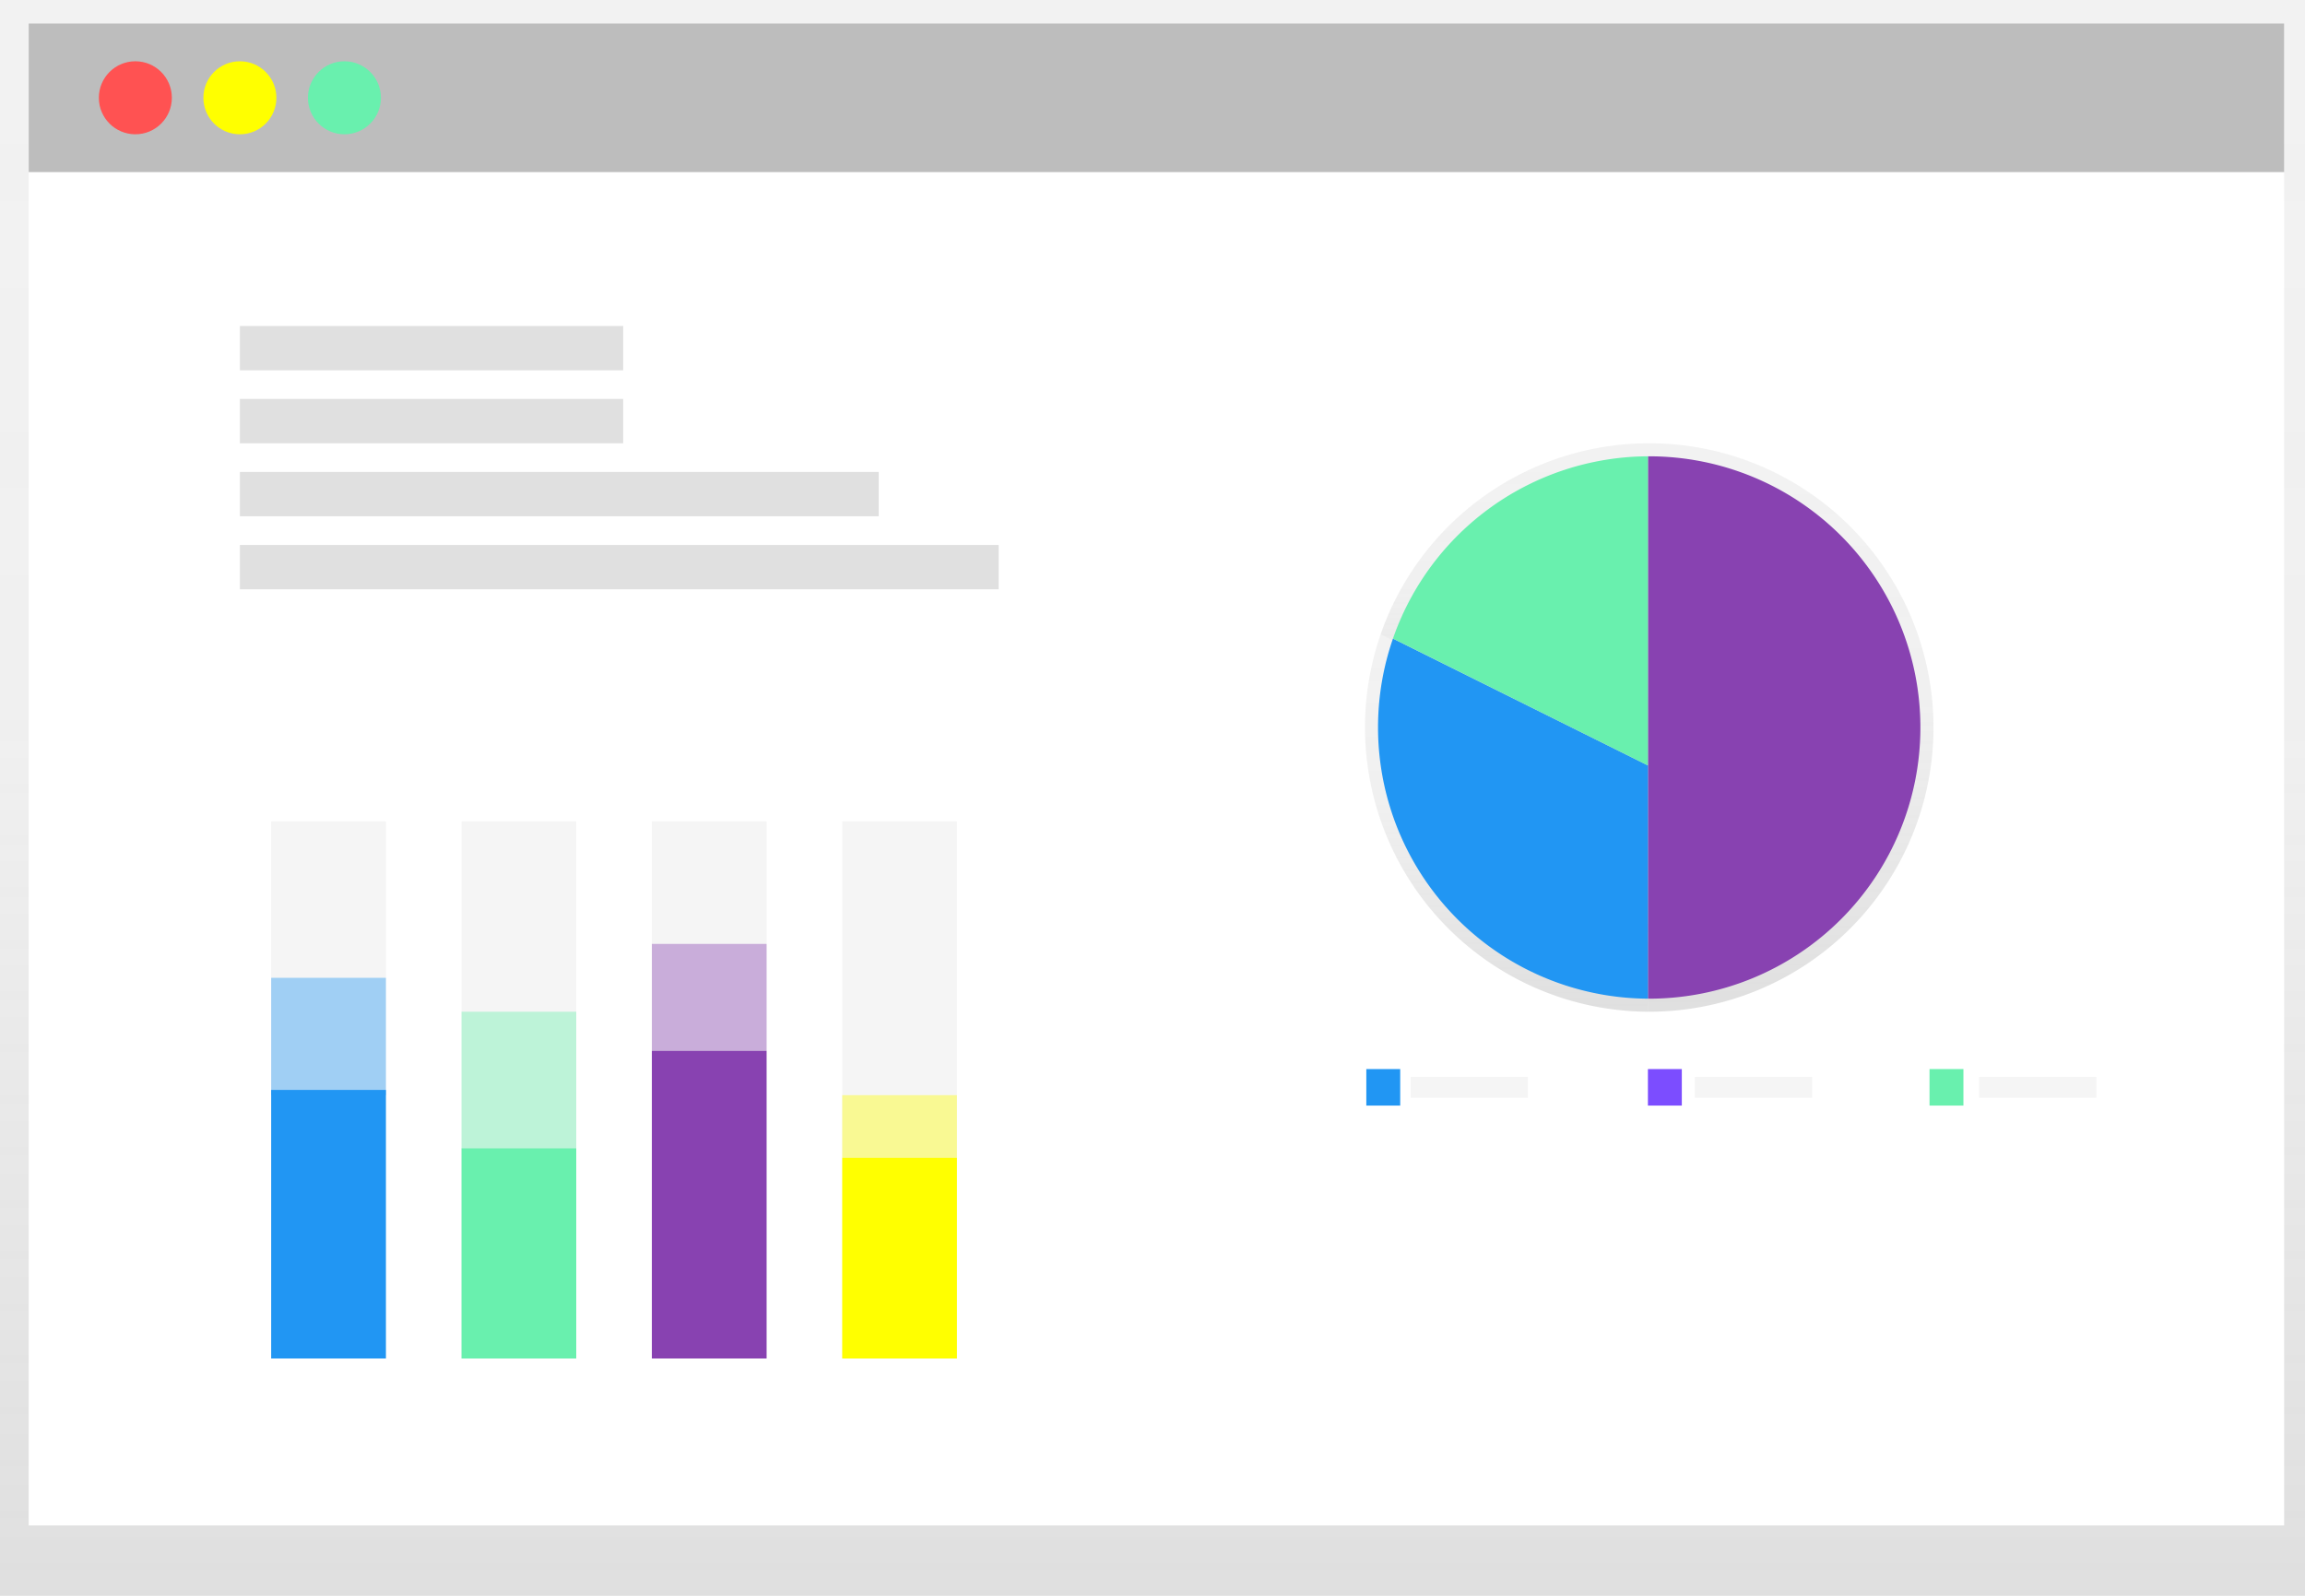 <svg data-name="Layer 1" xmlns="http://www.w3.org/2000/svg" xmlns:xlink="http://www.w3.org/1999/xlink" width="884" height="612" viewBox="0 0 884 612"><defs><linearGradient id="a" x1="442" y1="612" x2="442" gradientUnits="userSpaceOnUse"><stop offset="0" stop-color="gray" stop-opacity=".25"/><stop offset=".54" stop-color="gray" stop-opacity=".12"/><stop offset="1" stop-color="gray" stop-opacity=".1"/></linearGradient><linearGradient id="b" x1="844.74" y1="532" x2="844.74" y2="314" xlink:href="#a"/><linearGradient id="c" x1="735.74" y1="531.99" x2="735.74" y2="387.27" xlink:href="#a"/><linearGradient id="d" x1="738.74" y1="438.26" x2="738.74" y2="314.01" xlink:href="#a"/></defs><path fill="url(#a)" d="M0 0h884v612H0z"/><path fill="#fff" d="M11 9h865v576H11z"/><path fill="#bdbdbd" d="M11 9h865v57H11z"/><circle cx="51.91" cy="37.5" r="14" fill="#ff5252"/><circle cx="92" cy="37.5" r="14" fill="#ff0"/><circle cx="132.09" cy="37.5" r="14" fill="#69f0ae"/><path fill="#e0e0e0" d="M92 125h147v17H92zm0 28h147v17H92zm0 28h245v17H92zm0 28h291v17H92z"/><path fill="#f5f5f5" d="M104 315h44v206h-44zm73 0h44v206h-44zm73 0h44v206h-44zm73 0h44v206h-44z"/><path fill="#2196f3" d="M104 418h44v103h-44z"/><path fill="#2196f3" d="M104 375h44v45h-44z" opacity=".4"/><path fill="#69f0ae" d="M177 440.36h44V521h-44z"/><path fill="#69f0ae" opacity=".4" d="M177 388h44v52.36h-44z"/><path fill="#8842b1" d="M250 403h44v118h-44z"/><path fill="#8842b1" opacity=".4" d="M250 362h44v41h-44z"/><path fill="#ff0" d="M323 444h44v77h-44z"/><path fill="#ff0" opacity=".4" d="M323 420h44v24h-44z"/><path d="M790.5 314h-.5v218h.52a109 109 0 000-218z" transform="translate(-158 -144)" fill="url(#b)"/><path d="M687.5 387.27A109.05 109.05 0 00790 532v-93.74z" transform="translate(-158 -144)" fill="url(#c)"/><path d="M790 314a109 109 0 00-102.5 73.27l102.48 51z" transform="translate(-158 -144)" fill="url(#d)"/><path d="M632.5 175h-.5v208h.5a104 104 0 000-208z" fill="#8842b1"/><path d="M534.22 244.91A104.05 104.05 0 00632 383v-89.44z" fill="#2196f3"/><path d="M632 175a104 104 0 00-97.78 69.9L632 293.56z" fill="#69f0ae"/><path fill="#2196f3" d="M524 410h13v14h-13z"/><path fill="#7c4dff" d="M632 410h13v14h-13z"/><path fill="#69f0ae" d="M740 410h13v14h-13z"/><path fill="#f5f5f5" d="M541 413h45v8h-45zm109 0h45v8h-45zm109 0h45v8h-45z"/></svg>